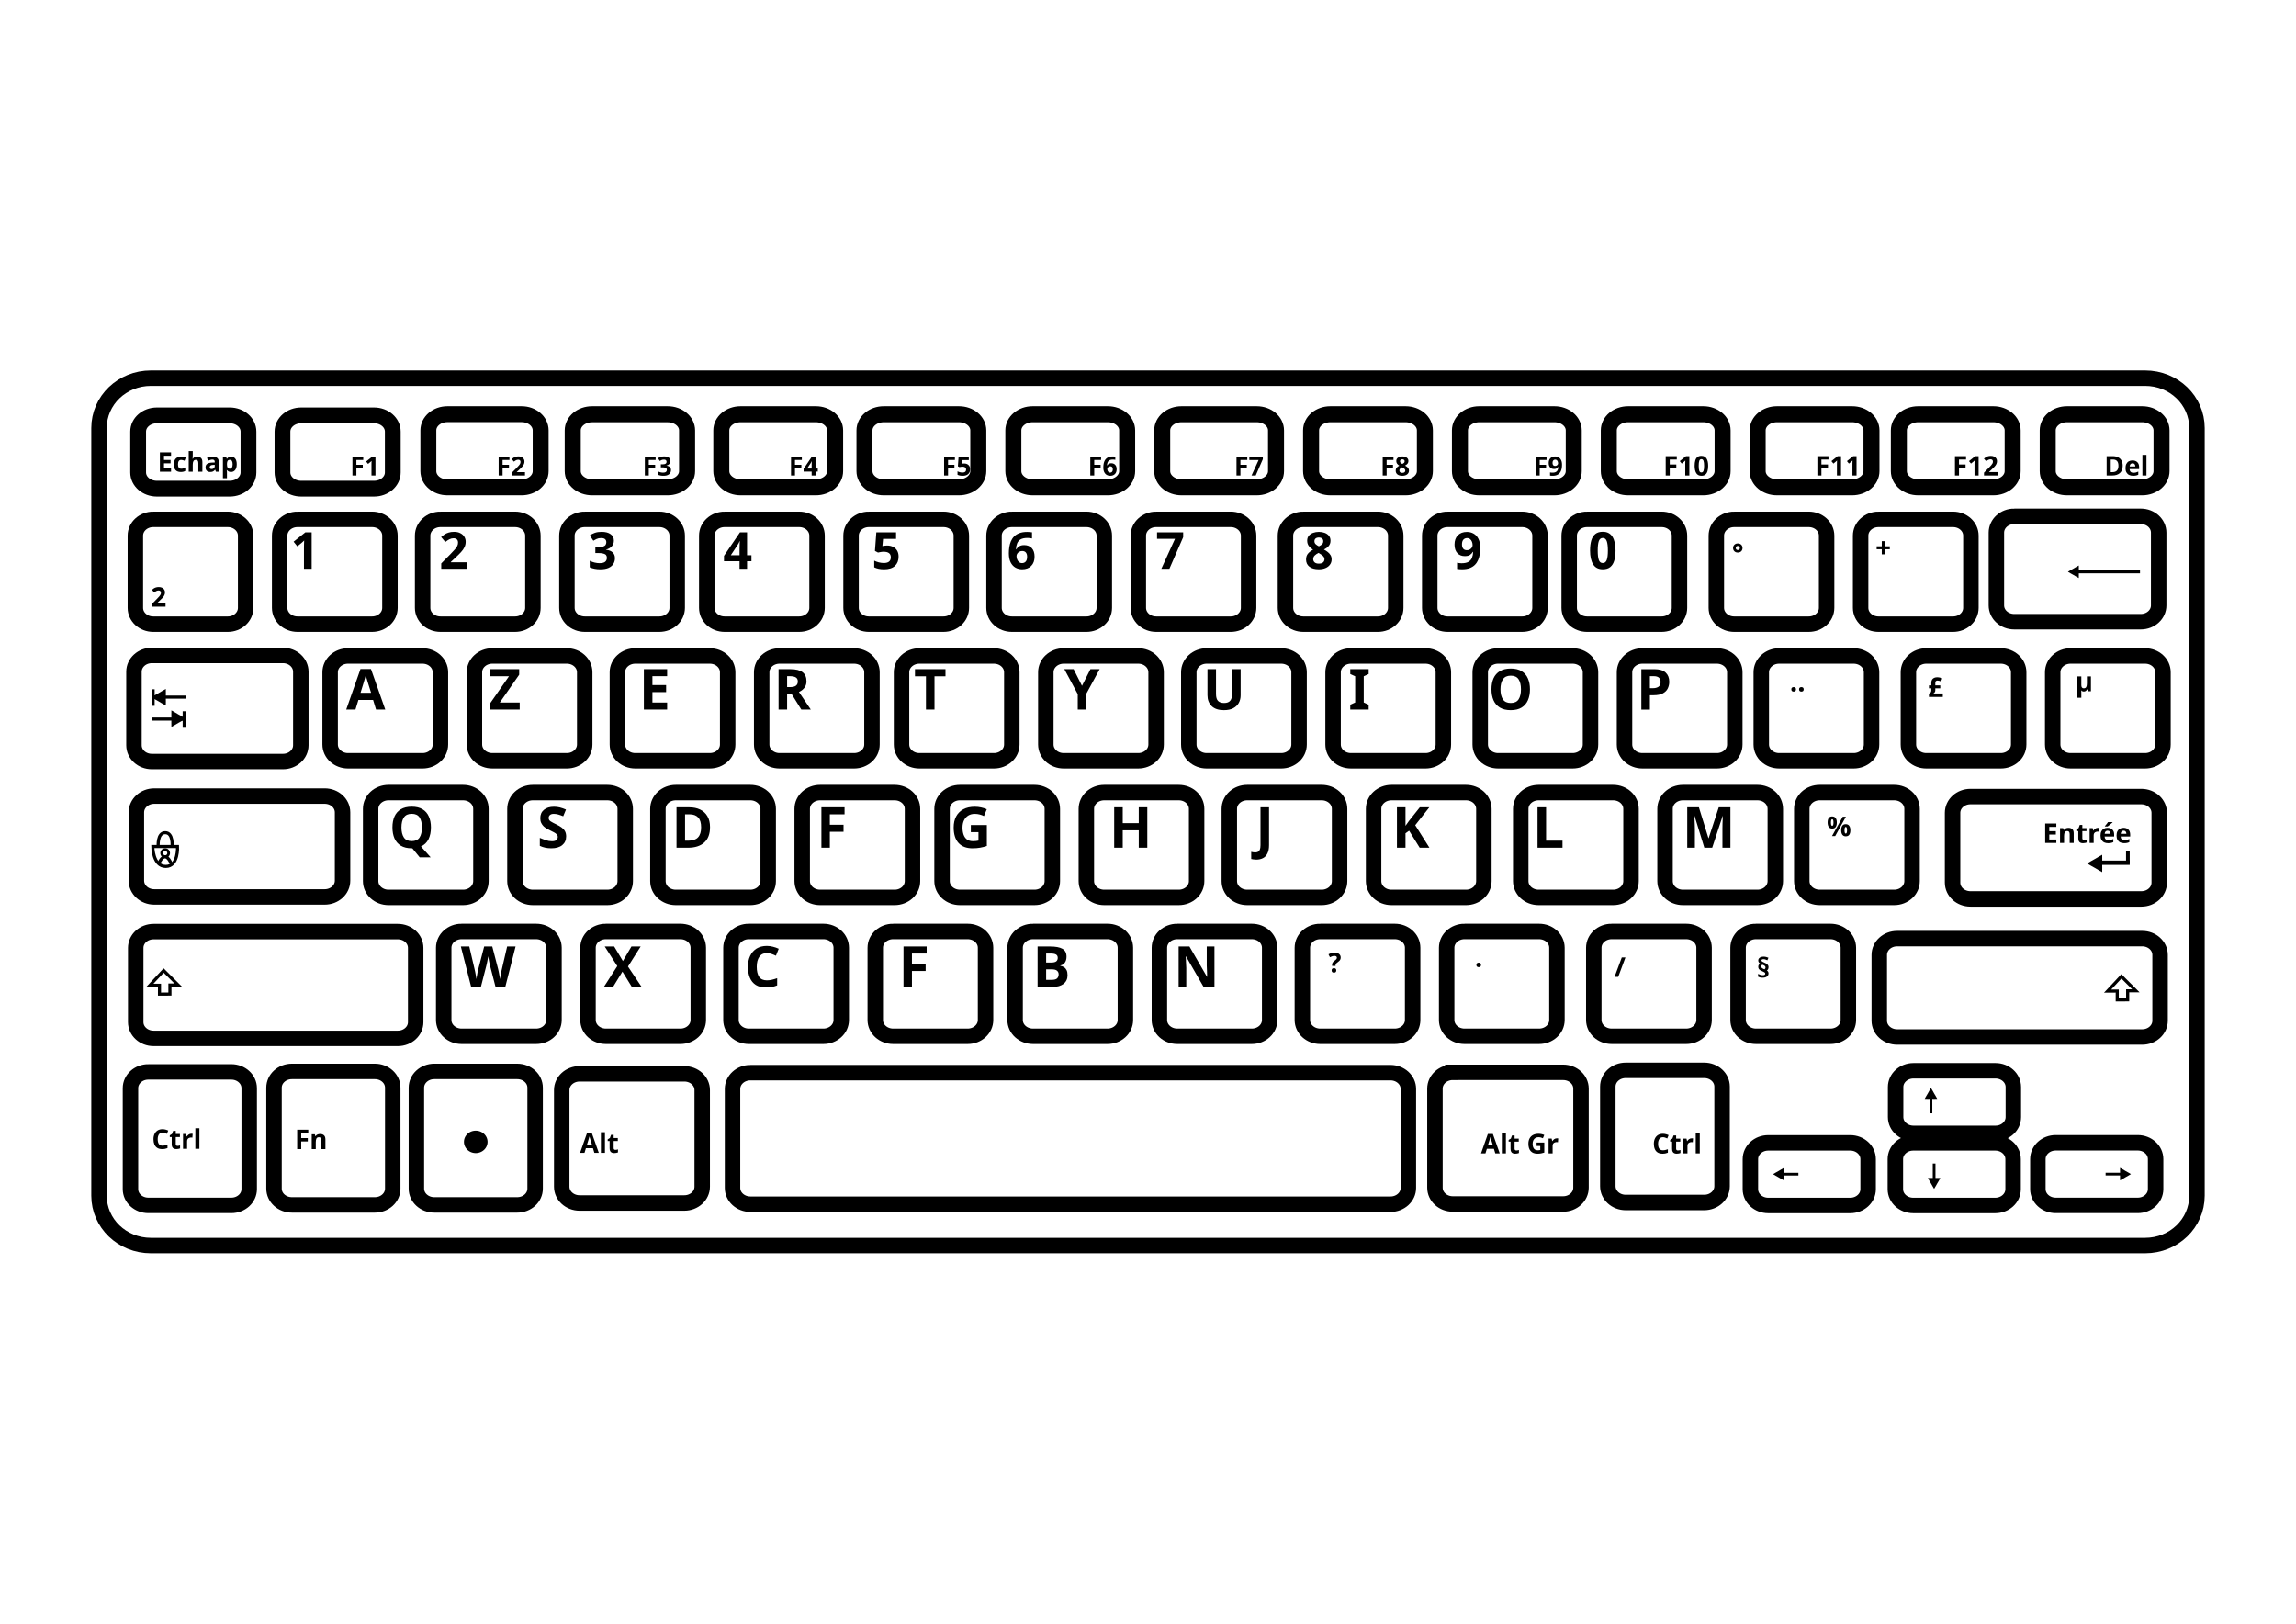 <svg xmlns="http://www.w3.org/2000/svg" xml:space="preserve" width="297mm" height="210mm" viewBox="0 0 1122.52 793.701"><path d="M170.252 308.688h36.43c4.845 0 8.744 3.553 8.744 7.966v35.314c0 4.413-3.9 7.966-8.743 7.966h-36.43c-4.845 0-8.744-3.553-8.744-7.966v-35.314c0-4.413 3.9-7.966 8.743-7.966zM240.797 308.688h36.43c4.844 0 8.744 3.553 8.744 7.966v35.314c0 4.413-3.9 7.966-8.743 7.966h-36.43c-4.845 0-8.744-3.553-8.744-7.966v-35.314c0-4.413 3.9-7.966 8.743-7.966zM310.695 308.688h36.43c4.844 0 8.744 3.553 8.744 7.966v35.314c0 4.413-3.9 7.966-8.744 7.966h-36.43c-4.844 0-8.744-3.553-8.744-7.966v-35.314c0-4.413 3.9-7.966 8.744-7.966zM381.24 308.688h36.43c4.844 0 8.743 3.553 8.743 7.966v35.314c0 4.413-3.9 7.966-8.743 7.966h-36.43c-4.844 0-8.744-3.553-8.744-7.966v-35.314c0-4.413 3.9-7.966 8.744-7.966zM449.609 308.688h36.43c4.844 0 8.744 3.553 8.744 7.966v35.314c0 4.413-3.9 7.966-8.743 7.966h-36.431c-4.844 0-8.743-3.553-8.743-7.966v-35.314c0-4.413 3.9-7.966 8.743-7.966zM520.154 308.688h36.43c4.844 0 8.744 3.553 8.744 7.966v35.314c0 4.413-3.9 7.966-8.744 7.966h-36.43c-4.844 0-8.744-3.553-8.744-7.966v-35.314c0-4.413 3.9-7.966 8.744-7.966zM590.051 308.688h36.431c4.844 0 8.743 3.553 8.743 7.966v35.314c0 4.413-3.9 7.966-8.743 7.966h-36.43c-4.844 0-8.744-3.553-8.744-7.966v-35.314c0-4.413 3.9-7.966 8.743-7.966zM660.596 308.688h36.43c4.845 0 8.744 3.553 8.744 7.966v35.314c0 4.413-3.9 7.966-8.743 7.966h-36.43c-4.844 0-8.744-3.553-8.744-7.966v-35.314c0-4.413 3.9-7.966 8.743-7.966zM732.531 308.688h36.43c4.845 0 8.744 3.553 8.744 7.966v35.314c0 4.413-3.9 7.966-8.743 7.966h-36.43c-4.845 0-8.744-3.553-8.744-7.966v-35.314c0-4.413 3.9-7.966 8.743-7.966zM803.076 308.688h36.43c4.845 0 8.744 3.553 8.744 7.966v35.314c0 4.413-3.9 7.966-8.743 7.966h-36.43c-4.845 0-8.744-3.553-8.744-7.966v-35.314c0-4.413 3.9-7.966 8.743-7.966zM869.938 308.688h36.43c4.844 0 8.744 3.553 8.744 7.966v35.314c0 4.413-3.9 7.966-8.743 7.966h-36.431c-4.844 0-8.743-3.553-8.743-7.966v-35.314c0-4.413 3.9-7.966 8.743-7.966zM190.061 375.468h36.43c4.845 0 8.744 3.552 8.744 7.966v35.313c0 4.414-3.9 7.966-8.743 7.966h-36.43c-4.845 0-8.744-3.552-8.744-7.966v-35.313c0-4.414 3.9-7.966 8.743-7.966zM260.606 375.468h36.43c4.844 0 8.744 3.552 8.744 7.966v35.313c0 4.414-3.9 7.966-8.743 7.966h-36.43c-4.845 0-8.744-3.552-8.744-7.966v-35.313c0-4.414 3.9-7.966 8.743-7.966zM330.504 375.468h36.43c4.844 0 8.744 3.552 8.744 7.966v35.313c0 4.414-3.9 7.966-8.744 7.966h-36.43c-4.844 0-8.744-3.552-8.744-7.966v-35.313c0-4.414 3.9-7.966 8.744-7.966zM401.049 375.468h36.43c4.844 0 8.743 3.552 8.743 7.966v35.313c0 4.414-3.9 7.966-8.743 7.966h-36.43c-4.844 0-8.744-3.552-8.744-7.966v-35.313c0-4.414 3.9-7.966 8.744-7.966zM469.418 375.468h36.43c4.844 0 8.744 3.552 8.744 7.966v35.313c0 4.414-3.9 7.966-8.744 7.966h-36.43c-4.844 0-8.743-3.552-8.743-7.966v-35.313c0-4.414 3.9-7.966 8.743-7.966zM539.963 375.468h36.43c4.844 0 8.744 3.552 8.744 7.966v35.313c0 4.414-3.9 7.966-8.744 7.966h-36.43c-4.844 0-8.744-3.552-8.744-7.966v-35.313c0-4.414 3.9-7.966 8.744-7.966zM609.86 375.468h36.43c4.845 0 8.744 3.552 8.744 7.966v35.313c0 4.414-3.9 7.966-8.743 7.966h-36.43c-4.844 0-8.744-3.552-8.744-7.966v-35.313c0-4.414 3.9-7.966 8.743-7.966zM680.405 375.468h36.43c4.845 0 8.744 3.552 8.744 7.966v35.313c0 4.414-3.9 7.966-8.743 7.966h-36.43c-4.845 0-8.744-3.552-8.744-7.966v-35.313c0-4.414 3.9-7.966 8.743-7.966zM752.34 375.468h36.43c4.845 0 8.744 3.552 8.744 7.966v35.313c0 4.414-3.9 7.966-8.743 7.966h-36.43c-4.845 0-8.744-3.552-8.744-7.966v-35.313c0-4.414 3.9-7.966 8.743-7.966zM822.885 375.468h36.43c4.844 0 8.744 3.552 8.744 7.966v35.313c0 4.414-3.9 7.966-8.743 7.966h-36.43c-4.845 0-8.744-3.552-8.744-7.966v-35.313c0-4.414 3.9-7.966 8.743-7.966zM225.78 443.354h36.43c4.844 0 8.744 3.553 8.744 7.966v35.314c0 4.413-3.9 7.966-8.744 7.966h-36.43c-4.844 0-8.744-3.553-8.744-7.966V451.32c0-4.413 3.9-7.966 8.744-7.966zM296.325 443.354h36.43c4.844 0 8.743 3.553 8.743 7.966v35.314c0 4.413-3.9 7.966-8.743 7.966h-36.43c-4.844 0-8.744-3.553-8.744-7.966V451.32c0-4.413 3.9-7.966 8.744-7.966zM366.222 443.354h36.43c4.845 0 8.744 3.553 8.744 7.966v35.314c0 4.413-3.9 7.966-8.743 7.966h-36.43c-4.845 0-8.744-3.553-8.744-7.966V451.32c0-4.413 3.9-7.966 8.743-7.966zM436.767 443.354h36.43c4.844 0 8.744 3.553 8.744 7.966v35.314c0 4.413-3.9 7.966-8.743 7.966h-36.431c-4.844 0-8.743-3.553-8.743-7.966V451.32c0-4.413 3.9-7.966 8.743-7.966zM505.136 443.354h36.43c4.845 0 8.744 3.553 8.744 7.966v35.314c0 4.413-3.9 7.966-8.743 7.966h-36.43c-4.844 0-8.744-3.553-8.744-7.966V451.32c0-4.413 3.9-7.966 8.743-7.966zM575.681 443.354h36.43c4.845 0 8.744 3.553 8.744 7.966v35.314c0 4.413-3.9 7.966-8.743 7.966h-36.43c-4.845 0-8.744-3.553-8.744-7.966V451.32c0-4.413 3.9-7.966 8.743-7.966zM645.579 443.354h36.43c4.844 0 8.744 3.553 8.744 7.966v35.314c0 4.413-3.9 7.966-8.744 7.966h-36.43c-4.844 0-8.743-3.553-8.743-7.966V451.32c0-4.413 3.899-7.966 8.743-7.966zM716.124 443.354h36.43c4.844 0 8.744 3.553 8.744 7.966v35.314c0 4.413-3.9 7.966-8.744 7.966h-36.43c-4.844 0-8.744-3.553-8.744-7.966V451.32c0-4.413 3.9-7.966 8.744-7.966zM788.059 443.354h36.43c4.844 0 8.744 3.553 8.744 7.966v35.314c0 4.413-3.9 7.966-8.744 7.966h-36.43c-4.844 0-8.744-3.553-8.744-7.966V451.32c0-4.413 3.9-7.966 8.744-7.966zM858.604 443.354h36.43c4.844 0 8.744 3.553 8.744 7.966v35.314c0 4.413-3.9 7.966-8.744 7.966h-36.43c-4.844 0-8.744-3.553-8.744-7.966V451.32c0-4.413 3.9-7.966 8.744-7.966zM889.747 375.468h36.43c4.844 0 8.744 3.552 8.744 7.966v35.313c0 4.414-3.9 7.966-8.744 7.966h-36.43c-4.844 0-8.743-3.552-8.743-7.966v-35.313c0-4.414 3.9-7.966 8.743-7.966zM941.873 308.688h36.43c4.844 0 8.744 3.553 8.744 7.966v35.314c0 4.413-3.9 7.966-8.743 7.966h-36.431c-4.844 0-8.743-3.553-8.743-7.966v-35.314c0-4.413 3.9-7.966 8.743-7.966zM1012.418 308.688h36.43c4.844 0 8.744 3.553 8.744 7.966v35.314c0 4.413-3.9 7.966-8.743 7.966h-36.431c-4.844 0-8.743-3.553-8.743-7.966v-35.314c0-4.413 3.9-7.966 8.743-7.966zM75.03 241.91h36.431c4.844 0 8.744 3.552 8.744 7.965v35.314c0 4.413-3.9 7.966-8.744 7.966h-36.43c-4.844 0-8.744-3.553-8.744-7.966v-35.314c0-4.413 3.9-7.966 8.744-7.966z" style="fill:none;stroke:#000;stroke-width:7.559;stroke-linecap:round;stroke-miterlimit:6.8" transform="translate(-.103 11.957)"/><path d="M73.87 172.892h974.985c14.045 0 25.352 10.87 25.352 24.373v375.257c0 13.502-11.307 24.373-25.352 24.373H73.87c-14.045 0-25.353-10.87-25.353-24.373V197.265c0-13.503 11.308-24.373 25.353-24.373z" style="fill:none;stroke:#000;stroke-width:7.559;stroke-linecap:round;stroke-miterlimit:6.8" transform="translate(-.103 11.957)"/><path d="M145.576 241.91h36.43c4.844 0 8.743 3.552 8.743 7.965v35.314c0 4.413-3.9 7.966-8.743 7.966h-36.43c-4.844 0-8.744-3.553-8.744-7.966v-35.314c0-4.413 3.9-7.966 8.744-7.966zM215.473 241.91h36.43c4.844 0 8.744 3.552 8.744 7.965v35.314c0 4.413-3.9 7.966-8.743 7.966h-36.43c-4.845 0-8.744-3.553-8.744-7.966v-35.314c0-4.413 3.9-7.966 8.743-7.966zM286.018 241.91h36.43c4.844 0 8.744 3.552 8.744 7.965v35.314c0 4.413-3.9 7.966-8.743 7.966h-36.431c-4.844 0-8.743-3.553-8.743-7.966v-35.314c0-4.413 3.9-7.966 8.743-7.966zM354.387 241.91h36.43c4.845 0 8.744 3.552 8.744 7.965v35.314c0 4.413-3.9 7.966-8.743 7.966h-36.43c-4.844 0-8.744-3.553-8.744-7.966v-35.314c0-4.413 3.9-7.966 8.743-7.966zM424.932 241.91h36.43c4.844 0 8.744 3.552 8.744 7.965v35.314c0 4.413-3.9 7.966-8.743 7.966h-36.43c-4.845 0-8.744-3.553-8.744-7.966v-35.314c0-4.413 3.9-7.966 8.743-7.966zM494.83 241.91h36.43c4.844 0 8.744 3.552 8.744 7.965v35.314c0 4.413-3.9 7.966-8.744 7.966h-36.43c-4.844 0-8.744-3.553-8.744-7.966v-35.314c0-4.413 3.9-7.966 8.744-7.966zM565.375 241.91h36.43c4.844 0 8.744 3.552 8.744 7.965v35.314c0 4.413-3.9 7.966-8.744 7.966h-36.43c-4.844 0-8.744-3.553-8.744-7.966v-35.314c0-4.413 3.9-7.966 8.744-7.966zM637.31 241.91h36.43c4.844 0 8.744 3.552 8.744 7.965v35.314c0 4.413-3.9 7.966-8.744 7.966h-36.43c-4.844 0-8.744-3.553-8.744-7.966v-35.314c0-4.413 3.9-7.966 8.744-7.966zM707.855 241.91h36.43c4.844 0 8.743 3.552 8.743 7.965v35.314c0 4.413-3.9 7.966-8.743 7.966h-36.43c-4.844 0-8.744-3.553-8.744-7.966v-35.314c0-4.413 3.9-7.966 8.744-7.966zM776.03 241.91h36.431c4.844 0 8.744 3.552 8.744 7.965v35.314c0 4.413-3.9 7.966-8.744 7.966h-36.43c-4.844 0-8.744-3.553-8.744-7.966v-35.314c0-4.413 3.9-7.966 8.744-7.966zM847.966 241.91h36.43c4.844 0 8.744 3.552 8.744 7.965v35.314c0 4.413-3.9 7.966-8.744 7.966h-36.43c-4.844 0-8.744-3.553-8.744-7.966v-35.314c0-4.413 3.9-7.966 8.744-7.966zM918.51 241.91h36.431c4.844 0 8.744 3.552 8.744 7.965v35.314c0 4.413-3.9 7.966-8.744 7.966h-36.43c-4.844 0-8.744-3.553-8.744-7.966v-35.314c0-4.413 3.9-7.966 8.744-7.966z" style="fill:none;stroke:#000;stroke-width:7.559;stroke-linecap:round;stroke-miterlimit:6.8" transform="translate(-.103 11.957)"/><path d="M76.807 191.083h35.621c5.072 0 9.154 3.537 9.154 7.93v19.974c0 4.393-4.082 7.93-9.154 7.93H76.807c-5.072 0-9.155-3.537-9.155-7.93v-19.973c0-4.394 4.083-7.931 9.155-7.931zM147.36 191.083h35.622c5.071 0 9.154 3.537 9.154 7.93v19.974c0 4.393-4.083 7.93-9.154 7.93H147.36c-5.071 0-9.154-3.537-9.154-7.93v-19.973c0-4.394 4.083-7.931 9.154-7.931z" style="fill:none;stroke:#000;stroke-width:7.718;stroke-linecap:round;stroke-miterlimit:6.8" transform="translate(-.103 11.957)"/><path d="M218.849 190.493h36.26c5.163 0 9.32 3.53 9.32 7.917v19.938c0 4.386-4.157 7.917-9.32 7.917h-36.26c-5.163 0-9.32-3.53-9.32-7.917V198.41c0-4.386 4.157-7.917 9.32-7.917z" style="fill:none;stroke:#000;stroke-width:7.78;stroke-linecap:round;stroke-miterlimit:6.8" transform="translate(-.103 11.957)"/><path d="M289.605 190.525h36.926c5.257 0 9.49 3.524 9.49 7.903v19.902c0 4.378-4.233 7.903-9.49 7.903h-36.926c-5.257 0-9.49-3.525-9.49-7.903v-19.902c0-4.379 4.233-7.903 9.49-7.903z" style="fill:none;stroke:#000;stroke-width:7.844;stroke-linecap:round;stroke-miterlimit:6.8" transform="translate(-.103 11.957)"/><path d="M362.207 190.516h36.752c5.233 0 9.445 3.527 9.445 7.907v19.912c0 4.38-4.212 7.906-9.445 7.906h-36.752c-5.233 0-9.446-3.526-9.446-7.906v-19.912c0-4.38 4.213-7.907 9.446-7.907zM432.195 190.516h36.753c5.233 0 9.445 3.527 9.445 7.907v19.912c0 4.38-4.212 7.906-9.445 7.906h-36.753c-5.232 0-9.445-3.526-9.445-7.906v-19.912c0-4.38 4.213-7.907 9.445-7.907zM504.975 190.516h36.753c5.233 0 9.445 3.527 9.445 7.907v19.912c0 4.38-4.212 7.906-9.445 7.906h-36.753c-5.232 0-9.445-3.526-9.445-7.906v-19.912c0-4.38 4.213-7.907 9.445-7.907zM577.755 190.516h36.753c5.233 0 9.445 3.527 9.445 7.907v19.912c0 4.38-4.212 7.906-9.445 7.906h-36.753c-5.232 0-9.445-3.526-9.445-7.906v-19.912c0-4.38 4.213-7.907 9.445-7.907zM650.535 190.516h36.753c5.232 0 9.445 3.527 9.445 7.907v19.912c0 4.38-4.213 7.906-9.445 7.906h-36.753c-5.233 0-9.445-3.526-9.445-7.906v-19.912c0-4.38 4.212-7.907 9.445-7.907zM723.315 190.516h36.753c5.232 0 9.445 3.527 9.445 7.907v19.912c0 4.38-4.213 7.906-9.445 7.906h-36.753c-5.233 0-9.445-3.526-9.445-7.906v-19.912c0-4.38 4.212-7.907 9.445-7.907zM796.095 190.516h36.752c5.233 0 9.446 3.527 9.446 7.907v19.912c0 4.38-4.213 7.906-9.446 7.906h-36.752c-5.233 0-9.445-3.526-9.445-7.906v-19.912c0-4.38 4.212-7.907 9.445-7.907zM868.875 190.516h36.752c5.233 0 9.446 3.527 9.446 7.907v19.912c0 4.38-4.213 7.906-9.446 7.906h-36.752c-5.233 0-9.446-3.526-9.446-7.906v-19.912c0-4.38 4.213-7.907 9.446-7.907zM937.903 190.516h36.753c5.233 0 9.445 3.527 9.445 7.907v19.912c0 4.38-4.212 7.906-9.445 7.906h-36.753c-5.232 0-9.445-3.526-9.445-7.906v-19.912c0-4.38 4.213-7.907 9.445-7.907zM1010.683 190.516h36.753c5.233 0 9.445 3.527 9.445 7.907v19.912c0 4.38-4.212 7.906-9.445 7.906h-36.753c-5.232 0-9.445-3.526-9.445-7.906v-19.912c0-4.38 4.213-7.907 9.445-7.907z" style="fill:none;stroke:#000;stroke-width:7.827;stroke-linecap:round;stroke-miterlimit:6.8" transform="translate(-.103 11.957)"/><path d="M984.887 240.43h61.855c4.844 0 8.744 3.552 8.744 7.965v35.59c0 4.412-3.9 7.965-8.744 7.965h-61.855c-4.844 0-8.743-3.553-8.743-7.966v-35.589c0-4.413 3.9-7.965 8.743-7.965zM963.467 377.42h83.548c4.843 0 8.743 3.554 8.743 7.967v34.1c0 4.412-3.9 7.965-8.743 7.965h-83.548c-4.844 0-8.743-3.553-8.743-7.966v-34.1c0-4.412 3.9-7.965 8.743-7.965zM927.635 446.855h119.794c4.844 0 8.744 3.553 8.744 7.966v32.154c0 4.414-3.9 7.966-8.744 7.966H927.635c-4.844 0-8.744-3.552-8.744-7.966v-32.154c0-4.413 3.9-7.966 8.744-7.966zM864.619 546.701h40.074c4.843 0 8.743 3.553 8.743 7.966v14.67c0 4.413-3.9 7.966-8.743 7.966h-40.074c-4.844 0-8.743-3.553-8.743-7.966v-14.67c0-4.413 3.9-7.966 8.743-7.966zM935.497 546.701h40.074c4.844 0 8.743 3.553 8.743 7.966v14.67c0 4.413-3.9 7.966-8.743 7.966h-40.074c-4.844 0-8.743-3.553-8.743-7.966v-14.67c0-4.413 3.9-7.966 8.743-7.966zM935.619 511.455h40.073c4.844 0 8.744 3.553 8.744 7.966v14.67c0 4.413-3.9 7.966-8.744 7.966H935.62c-4.844 0-8.744-3.553-8.744-7.966v-14.67c0-4.413 3.9-7.966 8.744-7.966zM1005.168 546.665h40.074c4.843 0 8.743 3.553 8.743 7.966v14.67c0 4.413-3.9 7.966-8.743 7.966h-40.074c-4.844 0-8.743-3.553-8.743-7.966v-14.67c0-4.413 3.899-7.966 8.743-7.966zM366.983 512.375h312.932c4.844 0 8.744 3.553 8.744 7.966v48.38c0 4.414-3.9 7.966-8.744 7.966H366.983c-4.843 0-8.743-3.552-8.743-7.965V520.34c0-4.413 3.9-7.966 8.743-7.966zM283.476 512.943h51.2c4.843 0 8.743 3.552 8.743 7.965v47.215c0 4.413-3.9 7.966-8.743 7.966h-51.2c-4.843 0-8.743-3.553-8.743-7.966v-47.215c0-4.413 3.9-7.966 8.743-7.966zM212.422 511.771h40.56c4.843 0 8.743 3.553 8.743 7.966v49.328c0 4.413-3.9 7.966-8.744 7.966h-40.56c-4.843 0-8.743-3.553-8.743-7.966v-49.328c0-4.413 3.9-7.966 8.744-7.966zM142.816 511.771h40.56c4.844 0 8.743 3.553 8.743 7.966v49.328c0 4.413-3.9 7.966-8.743 7.966h-40.56c-4.844 0-8.743-3.553-8.743-7.966v-49.328c0-4.413 3.9-7.966 8.743-7.966zM72.637 512.008h40.56c4.844 0 8.743 3.552 8.743 7.966V569.3c0 4.413-3.9 7.966-8.743 7.966h-40.56c-4.844 0-8.743-3.553-8.743-7.966v-49.327c0-4.414 3.9-7.966 8.743-7.966zM75.205 443.42H194.59c4.844 0 8.744 3.554 8.744 7.967v36.275c0 4.414-3.9 7.966-8.744 7.966H75.205c-4.844 0-8.743-3.552-8.743-7.966v-36.275c0-4.413 3.9-7.966 8.743-7.966zM75.533 377.178h83.304c4.844 0 8.744 3.553 8.744 7.966v33.37c0 4.414-3.9 7.967-8.744 7.967H75.533c-4.844 0-8.744-3.553-8.744-7.966v-33.371c0-4.413 3.9-7.966 8.744-7.966zM74.346 308.437h64.088c4.844 0 8.743 3.553 8.743 7.966v35.932c0 4.413-3.9 7.966-8.743 7.966H74.346c-4.844 0-8.743-3.553-8.743-7.966v-35.932c0-4.413 3.9-7.966 8.743-7.966zM710.396 512.214h53.917c4.844 0 8.744 3.553 8.744 7.966v48.429c0 4.413-3.9 7.966-8.744 7.966h-53.917c-4.844 0-8.743-3.553-8.743-7.966v-48.43c0-4.412 3.9-7.965 8.743-7.965zM794.915 511.242h38.374c4.844 0 8.743 3.553 8.743 7.966v48.672c0 4.413-3.9 7.966-8.743 7.966h-38.374c-4.844 0-8.743-3.553-8.743-7.966v-48.672c0-4.413 3.9-7.966 8.743-7.966z" style="fill:none;stroke:#000;stroke-width:7.559;stroke-linecap:round;stroke-miterlimit:6.8" transform="translate(-.103 11.957)"/><path d="M238.47 546.216a5.768 5.482 0 0 1-5.769 5.482 5.768 5.482 0 0 1-5.767-5.482 5.768 5.482 0 0 1 5.767-5.483 5.768 5.482 0 0 1 5.768 5.483" style="stroke-width:5.019;stroke-linecap:round;stroke-miterlimit:6.8" transform="translate(-.103 11.957)"/><path d="m78.083 473.99 5.1-.028v-4.438h4.008l-7.072-7.07-6.742 7.227 4.706-.03zM1035.222 476.83l5.1-.027v-4.438h4.008l-7.071-7.07-6.742 7.227 4.705-.03z" style="fill:none;stroke:#000;stroke-width:1.512;stroke-linecap:round;stroke-miterlimit:6.8;stroke-dasharray:none" transform="translate(-.103 11.957)"/><path d="M74.197 339.533h15.969v4.25-8.073M90.922 328.802h-15.97v4.25-8.073" style="fill:none;stroke:#000;stroke-width:1.512;stroke-linecap:butt;stroke-miterlimit:6.8;stroke-dasharray:none" transform="translate(-.103 11.957)"/><path d="M96.885 327.106c-.037.021-1.806-1.043-1.842-1.064s-1.843-1.02-1.843-1.063 1.806-1.043 1.843-1.064 1.805-1.085 1.842-1.064c.037.022 0 2.085 0 2.128 0 .042.037 2.105 0 2.127" style="stroke-width:1.512;stroke-miterlimit:6.8" transform="translate(-103.4 -277.946)scale(1.904)"/><path d="M96.885 327.106c-.037.021-1.806-1.043-1.842-1.064s-1.843-1.02-1.843-1.063 1.806-1.043 1.843-1.064 1.805-1.085 1.842-1.064c.037.022 0 2.085 0 2.128 0 .042.037 2.105 0 2.127" style="stroke-width:1.512;stroke-miterlimit:6.8" transform="matrix(-1.904 0 0 1.904 268.272 -267.474)"/><path d="M74.812 401.83h12.086s.601 9.734-5.753 9.734-6.333-9.735-6.333-9.735z" style="fill:none;stroke:#000;stroke-width:1.512;stroke-linecap:butt;stroke-miterlimit:6.8;stroke-dasharray:none" transform="translate(-.103 11.957)"/><path d="M77.453 401.83s-.56-6.753 3.438-6.753 3.345 6.752 3.345 6.752M77.662 410.27s2.939-7.618 6.196 0" style="fill:none;stroke:#000;stroke-width:1.512;stroke-linecap:butt;stroke-miterlimit:6.8;stroke-dasharray:none" transform="translate(-.103 11.957)"/><path d="M82.561 405.06a1.7 1.7 0 0 1-1.698 1.699 1.7 1.7 0 0 1-1.698-1.699 1.7 1.7 0 0 1 1.698-1.698 1.7 1.7 0 0 1 1.698 1.698z" style="fill:none;stroke:#000;stroke-width:1.323;stroke-miterlimit:6.8" transform="translate(-.103 11.957)"/><path d="M944.16 532.25v-7.65" style="fill:none;stroke:#000;stroke-width:1.323;stroke-linecap:butt;stroke-miterlimit:6.8;stroke-dasharray:none" transform="translate(-.103 11.957)"/><path d="M941.196 520.427c.061 0 1.5 2.6 1.531 2.653s1.563 2.6 1.532 2.653-3.002 0-3.063 0-3.033.053-3.064 0c-.03-.053 1.501-2.6 1.532-2.653.03-.053 1.47-2.653 1.532-2.653" style="stroke-width:1.323;stroke-miterlimit:6.8" transform="translate(2.86 11.399)"/><path d="M1041.326 409.761h-14.056" style="fill:none;stroke:#000;stroke-width:2.113;stroke-linecap:butt;stroke-miterlimit:6.8;stroke-dasharray:none" transform="translate(-.103 11.957)"/><path d="M941.196 520.427c.061 0 1.5 2.6 1.531 2.653s1.563 2.6 1.532 2.653-3.002 0-3.063 0-3.033.053-3.064 0c-.03-.053 1.501-2.6 1.532-2.653.03-.053 1.47-2.653 1.532-2.653" style="stroke-width:1.323;stroke-miterlimit:6.8" transform="rotate(-90 1013.25 715.197)scale(1.388)"/><path d="M944.16 532.25v-7.65" style="fill:none;stroke:#000;stroke-width:1.323;stroke-linecap:butt;stroke-miterlimit:6.8;stroke-dasharray:none" transform="matrix(1 0 0 -1 1.438 1101.003)"/><path d="M941.196 520.427c.061 0 1.5 2.6 1.531 2.653s1.563 2.6 1.532 2.653-3.002 0-3.063 0-3.033.053-3.064 0c-.03-.053 1.501-2.6 1.532-2.653.03-.053 1.47-2.653 1.532-2.653" style="stroke-width:1.323;stroke-miterlimit:6.8" transform="matrix(1 0 0 -1 4.4 1101.56)"/><path d="M944.16 532.25v-7.65" style="fill:none;stroke:#000;stroke-width:1.323;stroke-linecap:butt;stroke-miterlimit:6.8;stroke-dasharray:none" transform="rotate(-90 932.555 585.564)"/><path d="M941.196 520.427c.061 0 1.5 2.6 1.531 2.653s1.563 2.6 1.532 2.653-3.002 0-3.063 0-3.033.053-3.064 0c-.03-.053 1.501-2.6 1.532-2.653.03-.053 1.47-2.653 1.532-2.653" style="stroke-width:1.323;stroke-miterlimit:6.8" transform="rotate(-90 930.794 584.361)"/><path d="M944.16 532.25v-7.65" style="fill:none;stroke:#000;stroke-width:1.323;stroke-linecap:butt;stroke-miterlimit:6.8;stroke-dasharray:none" transform="rotate(90 965.962 595.726)"/><path d="M941.196 520.427c.061 0 1.5 2.6 1.531 2.653s1.563 2.6 1.532 2.653-3.002 0-3.063 0-3.033.053-3.064 0c-.03-.053 1.501-2.6 1.532-2.653.03-.053 1.47-2.653 1.532-2.653" style="stroke-width:1.323;stroke-miterlimit:6.8" transform="rotate(90 964.76 597.487)"/><path d="M1046.359 267.532h-31.451" style="fill:none;stroke:#000;stroke-width:1.523;stroke-linecap:butt;stroke-miterlimit:6.8;stroke-dasharray:none" transform="translate(-.103 11.957)"/><path d="M941.196 520.427c.061 0 1.5 2.6 1.531 2.653s1.563 2.6 1.532 2.653-3.002 0-3.063 0-3.033.053-3.064 0c-.03-.053 1.501-2.6 1.532-2.653.03-.053 1.47-2.653 1.532-2.653" style="stroke-width:1.323;stroke-miterlimit:6.8" transform="rotate(-90 855.637 365.047)"/><path d="M1040.427 410.148v-6.014" style="fill:#000;stroke:#000;stroke-width:1.798;stroke-linecap:butt;stroke-miterlimit:6.8;stroke-dasharray:none" transform="translate(-.103 11.957)"/><path d="m183.957 334.899-1.439-4.705h-7.194l-1.44 4.705h-4.51l6.974-19.84h5.119l7 19.84zm-3.874-12.812q-.138-.47-.36-1.19-.22-.72-.442-1.466-.222-.748-.36-1.301-.138.553-.387 1.384-.222.802-.443 1.55-.194.719-.304 1.023l-1.412 4.593h5.147zm74.103 12.812h-14.694v-2.712l9.464-13.587h-9.215v-3.458h14.195v2.711l-9.463 13.587h9.713zm72.082 0h-11.373v-19.757h11.373v3.43h-7.195v4.345h6.697v3.431h-6.697v5.092h7.195zm60.239-19.757q4.04 0 5.95 1.466 1.936 1.467 1.936 4.455 0 1.356-.526 2.38-.498.996-1.355 1.715-.83.692-1.799 1.135l5.81 8.606h-4.648l-4.704-7.582h-2.241v7.582h-4.179v-19.757zm-.304 3.43h-1.273v5.341h1.356q2.075 0 2.96-.692.914-.691.914-2.047 0-1.411-.969-1.993-.94-.608-2.988-.608m70.781 16.327h-4.178v-16.271h-5.368v-3.486h14.915v3.486h-5.369zm72.11-11.622 4.123-8.135h4.51l-6.557 12.064v7.693h-4.15v-7.555l-6.559-12.202H525zm77.562 4.648q0 2.048-.914 3.708-.885 1.633-2.711 2.601-1.799.941-4.566.941-3.93 0-5.977-1.992-2.048-2.02-2.048-5.313v-12.728h4.179v12.092q0 2.435.996 3.43.996.997 2.96.997 2.048 0 2.961-1.08.941-1.078.941-3.375v-12.064h4.179zm62.59 6.974h-8.992v-2.38l2.407-1.107v-12.784l-2.407-1.107v-2.38h8.993v2.38l-2.408 1.107v12.784l2.408 1.107zm78.863-9.907q0 3.072-1.024 5.368-.996 2.27-3.072 3.542-2.075 1.273-5.313 1.273-3.21 0-5.312-1.273-2.076-1.272-3.1-3.57-.996-2.296-.996-5.367t.996-5.34q1.024-2.27 3.1-3.515 2.103-1.273 5.34-1.273 3.21 0 5.285 1.273 2.076 1.245 3.072 3.542 1.024 2.269 1.024 5.34m-14.417 0q0 3.1 1.19 4.898 1.19 1.771 3.818 1.771 2.684 0 3.847-1.77 1.162-1.8 1.162-4.899 0-3.126-1.162-4.897-1.163-1.771-3.819-1.771t-3.846 1.77q-1.19 1.772-1.19 4.898m75.181-9.85q3.819 0 5.562 1.66 1.771 1.632 1.771 4.51 0 1.716-.72 3.238-.719 1.494-2.407 2.407-1.66.913-4.538.913h-1.798v7.029h-4.179v-19.757zm-.22 3.43h-1.91v5.867h1.383q1.771 0 2.795-.692 1.052-.72 1.052-2.297 0-2.877-3.32-2.877" aria-label="A Z E R T Y U I O P" style="font-weight:700;font-size:27.671px;font-family:&quot;Noto Sans&quot;;-inkscape-font-specification:&quot;Noto Sans Bold&quot;;stroke-width:2.739;stroke-miterlimit:6.8" transform="translate(-.103 11.957)"/><path d="M210.786 392.518q0 3.32-1.19 5.756-1.19 2.407-3.68 3.541l4.76 5.313h-5.369l-3.624-4.427h-.305q-3.21 0-5.313-1.273-2.075-1.273-3.099-3.57-.996-2.296-.996-5.368 0-3.071.996-5.34 1.024-2.27 3.1-3.514 2.102-1.273 5.34-1.273 3.21 0 5.285 1.273 2.075 1.245 3.071 3.542 1.024 2.269 1.024 5.34m-14.416 0q0 3.1 1.19 4.898 1.19 1.77 3.818 1.77 2.684 0 3.846-1.77 1.163-1.799 1.163-4.898 0-3.127-1.163-4.898-1.162-1.77-3.818-1.77t-3.846 1.77-1.19 4.898m80.522 4.427q0 2.63-1.91 4.206-1.881 1.55-5.368 1.55-3.127 0-5.59-1.19v-3.902q1.412.61 2.906 1.135 1.522.498 3.016.498 1.55 0 2.186-.581.664-.609.664-1.522 0-.747-.525-1.273-.498-.526-1.356-.968-.858-.47-1.965-.996-.692-.332-1.494-.775-.803-.47-1.55-1.135-.72-.691-1.19-1.66-.47-.968-.47-2.324 0-2.657 1.799-4.123 1.798-1.495 4.897-1.495 1.55 0 2.934.36 1.41.36 2.933 1.024l-1.356 3.265q-1.356-.553-2.435-.858-1.08-.304-2.214-.304-1.19 0-1.826.553-.637.554-.637 1.44 0 1.05.941 1.66.941.608 2.795 1.494 1.522.72 2.573 1.494 1.08.775 1.66 1.826.582 1.052.582 2.601m70.339-4.593q0 5.008-2.85 7.554-2.823 2.518-7.942 2.518h-5.59v-19.757h6.199q3.1 0 5.368 1.107 2.297 1.107 3.542 3.265 1.273 2.13 1.273 5.313m-4.345.11q0-3.292-1.438-4.814-1.44-1.55-4.179-1.55h-2.241v12.867h1.799q6.06 0 6.06-6.502m62.924 9.962h-4.123v-19.757h11.317v3.431h-7.194v5.092h6.696v3.431h-6.696zm68.928-11.096h7.83v10.238q-1.55.526-3.237.83-1.66.305-3.79.305-4.428 0-6.808-2.601t-2.38-7.582q0-3.1 1.19-5.368 1.218-2.27 3.514-3.514 2.297-1.246 5.618-1.246 1.577 0 3.099.333 1.522.332 2.767.885l-1.384 3.348q-.913-.47-2.075-.775-1.162-.304-2.435-.304-1.826 0-3.182.83-1.328.83-2.076 2.352-.719 1.494-.719 3.542 0 1.937.526 3.431t1.66 2.352q1.135.83 2.96.83.886 0 1.495-.083.636-.083 1.162-.193v-4.123h-3.735zm86.277 11.096h-4.178v-8.522h-7.831v8.522h-4.178v-19.757h4.178v7.748h7.83v-7.748h4.18zm53.266 5.811q-.802 0-1.411-.11-.609-.084-1.051-.194v-3.487q.442.11.94.194.47.083 1.024.083.72 0 1.3-.277.61-.277.942-1.051.332-.775.332-2.214v-18.512h4.178v18.484q0 2.546-.803 4.096-.774 1.577-2.186 2.269-1.41.72-3.265.72m84.673-5.81h-4.76l-5.174-8.33-1.771 1.273v7.056h-4.178v-19.757h4.178v9.049l.83-1.163.83-1.162 5.34-6.724h4.65l-6.89 8.744zm52.85 0v-19.758h4.18v16.298h8.024v3.46zm81.547 0-4.76-15.496h-.11l.083 1.66q.055 1.107.11 2.38.056 1.245.056 2.268v9.187h-3.736v-19.757h5.7l4.677 15.109h.083l4.953-15.109h5.7v19.757h-3.902v-9.353q0-.94.028-2.158.055-1.217.083-2.297l.083-1.66h-.11l-5.092 15.468z" aria-label="Q S D F G H J K L M" style="font-weight:700;font-size:27.671px;font-family:&quot;Noto Sans&quot;;-inkscape-font-specification:&quot;Noto Sans Bold&quot;;stroke-width:2.739;stroke-miterlimit:6.8" transform="translate(-.103 11.957)"/><path d="m252.174 450.705-5.036 19.757h-4.76l-2.683-10.377q-.083-.304-.222-.913-.11-.609-.276-1.328-.139-.72-.25-1.356-.11-.664-.165-1.024-.028.36-.167 1.024-.11.636-.249 1.356-.138.691-.276 1.328-.139.609-.222.94l-2.656 10.35h-4.76l-5.036-19.757h4.123l2.518 10.791q.167.637.36 1.605.194.969.36 1.937t.249 1.633q.083-.692.249-1.633.166-.968.332-1.854.194-.913.332-1.411l2.878-11.068h3.957l2.878 11.068q.138.47.304 1.383.194.914.36 1.882.166.969.249 1.633.083-.692.249-1.633.166-.968.36-1.937.22-.968.36-1.605l2.517-10.791zm61.623 19.757h-4.787l-4.593-7.472-4.594 7.472h-4.482l6.558-10.183-6.143-9.574h4.62l4.262 7.111 4.178-7.111h4.51l-6.198 9.795zm61.235-16.548q-2.407 0-3.68 1.799t-1.273 4.925q0 3.155 1.162 4.898 1.19 1.716 3.791 1.716 1.218 0 2.408-.277 1.217-.277 2.628-.775v3.514q-1.3.526-2.573.775-1.273.25-2.85.25-3.044 0-5.036-1.246-1.965-1.273-2.906-3.542-.94-2.296-.94-5.34 0-2.989 1.079-5.285t3.127-3.598q2.075-1.3 5.063-1.3 1.467 0 2.934.387 1.494.36 2.85.996l-1.356 3.404q-1.107-.526-2.242-.913-1.106-.388-2.186-.388m70.92 16.548h-4.122v-19.757h11.317v3.43h-7.194v5.092h6.696v3.431h-6.696zm67.573-19.757q3.956 0 5.976 1.106t2.02 3.902q0 1.688-.802 2.85-.775 1.162-2.241 1.411v.139q.996.193 1.798.691.803.499 1.273 1.44.47.94.47 2.49 0 2.684-1.936 4.206-1.937 1.522-5.313 1.522h-7.388v-19.757zm.47 7.83q1.826 0 2.518-.58.72-.582.72-1.689 0-1.134-.83-1.632t-2.63-.498h-2.213v4.4zm-2.435 3.32v5.148h2.74q1.88 0 2.628-.72.747-.747.747-1.964 0-1.107-.775-1.771-.747-.692-2.739-.692zm82.293 8.607h-5.313l-8.606-14.943h-.11l.11 2.823q.083 1.41.139 2.822v9.298h-3.736v-19.757h5.285l8.578 14.803h.083q-.027-1.383-.083-2.739l-.11-2.712v-9.352h3.763z" aria-label="W X C F B N" style="font-weight:700;font-size:27.671px;font-family:&quot;Noto Sans&quot;;-inkscape-font-specification:&quot;Noto Sans Bold&quot;;stroke-width:2.739;stroke-miterlimit:6.8" transform="translate(-.103 11.957)"/><path d="M152.48 266.075h-3.766V255.77q0-.65.025-1.697.05-1.048.074-1.846-.124.15-.549.549-.399.374-.748.673l-2.046 1.647-1.821-2.27 5.738-4.566h3.094zm75.798 0h-12.45v-2.62l4.466-4.516q1.347-1.397 2.17-2.32.824-.948 1.198-1.697.374-.773.374-1.646 0-1.073-.599-1.597-.573-.524-1.571-.524-1.023 0-1.996.474t-2.046 1.347l-2.046-2.42q.773-.674 1.622-1.247.873-.574 1.996-.924 1.147-.374 2.744-.374 1.747 0 2.994.649 1.272.624 1.946 1.721.699 1.073.699 2.445 0 1.473-.6 2.695-.573 1.223-1.696 2.42-1.097 1.198-2.67 2.645l-2.295 2.146v.174h7.76zm71.954-13.822q0 1.846-1.122 2.944-1.098 1.097-2.72 1.497v.075q2.146.25 3.243 1.297 1.123 1.048 1.123 2.82 0 1.546-.773 2.794-.749 1.222-2.346 1.946-1.571.698-4.066.698-2.894 0-5.14-.973v-3.193q1.148.574 2.395.873 1.273.3 2.345.3 2.021 0 2.82-.7.823-.698.823-1.97 0-.749-.374-1.248-.374-.524-1.322-.773-.924-.275-2.595-.275h-1.347v-2.894h1.372q1.646 0 2.495-.3.873-.324 1.172-.847.325-.55.325-1.248 0-.948-.6-1.472-.573-.549-1.945-.549-1.273 0-2.22.45-.924.423-1.573.847l-1.746-2.594q1.048-.749 2.445-1.248 1.422-.499 3.368-.499 2.745 0 4.342 1.123 1.621 1.098 1.621 3.119m67.264 10.13h-2.145v3.692h-3.668v-3.693h-7.61v-2.62l7.81-11.501h3.468v11.202h2.145zm-5.813-5.939q0-.574.025-1.397t.05-1.522q.05-.723.075-.948h-.1q-.225.499-.474.973-.25.474-.599.973l-3.268 4.94h4.291zm72.104-1.746q1.622 0 2.894.623 1.273.624 1.996 1.822.749 1.197.749 2.969 0 2.894-1.797 4.566-1.796 1.646-5.314 1.646-1.397 0-2.645-.25-1.222-.249-2.145-.723v-3.243q.923.474 2.22.823 1.298.324 2.445.324 1.672 0 2.545-.673.898-.699.898-2.146 0-2.694-3.567-2.694-.699 0-1.447.15-.749.124-1.248.249l-1.497-.799.674-9.081h9.655v3.193h-6.362l-.324 3.493q.424-.075.898-.15.499-.1 1.372-.1m59.555 3.817q0-1.547.224-3.044.225-1.497.774-2.82.574-1.346 1.572-2.37 1.023-1.047 2.57-1.621 1.571-.599 3.792-.599.524 0 1.222.05.699.025 1.173.125v3.019q-.474-.125-1.048-.175-.549-.075-1.098-.075-2.22 0-3.443.699-1.197.698-1.696 1.97-.5 1.248-.574 2.895h.15q.498-.873 1.422-1.472.948-.599 2.445-.599 2.345 0 3.717 1.472t1.372 4.167q0 2.894-1.646 4.54-1.622 1.647-4.416 1.647-1.822 0-3.294-.823-1.472-.848-2.345-2.57-.873-1.746-.873-4.416m6.437 4.79q1.098 0 1.796-.748.699-.774.699-2.37 0-1.298-.599-2.046-.599-.749-1.821-.749-.824 0-1.447.375-.624.349-.973.923-.35.573-.35 1.172 0 .824.3 1.622.299.773.898 1.297.624.524 1.497.524m68.112 2.77 6.687-14.646h-8.783v-3.168h12.775v2.37l-6.737 15.444zm77.02-18.039q1.546 0 2.819.474 1.297.474 2.07 1.422.799.948.799 2.395 0 1.597-.923 2.645-.898 1.023-2.27 1.697.947.499 1.796 1.172.873.65 1.397 1.547.549.873.549 2.071 0 1.472-.799 2.57-.773 1.098-2.195 1.696-1.397.6-3.244.6-2.994 0-4.64-1.273-1.622-1.273-1.622-3.493 0-1.846.998-2.97.998-1.122 2.42-1.82-1.197-.749-2.046-1.797-.823-1.073-.823-2.67 0-1.422.798-2.37.799-.948 2.096-1.422 1.322-.474 2.82-.474m-.026 2.745q-.923 0-1.546.474-.6.474-.6 1.347 0 .923.65 1.497.648.574 1.521.998.849-.4 1.497-.948.65-.574.65-1.547 0-.873-.625-1.347-.598-.474-1.547-.474m-2.744 10.553q0 .973.674 1.597.698.624 2.045.624 1.398 0 2.096-.599t.699-1.597q0-.673-.4-1.172-.399-.524-.997-.924-.574-.424-1.198-.773l-.324-.175q-1.148.55-1.871 1.273t-.724 1.746m81.66-5.464q0 1.522-.225 3.044-.224 1.497-.798 2.844-.549 1.323-1.572 2.37-.998 1.024-2.57 1.622-1.547.574-3.767.574-.524 0-1.223-.05-.698-.025-1.172-.124v-3.02q.499.1 1.048.175t1.097.075q2.221 0 3.419-.698 1.222-.724 1.721-1.971t.574-2.895h-.15q-.524.874-1.397 1.473-.848.598-2.545.598-2.27 0-3.642-1.472-1.373-1.472-1.373-4.166 0-2.894 1.622-4.541 1.647-1.647 4.441-1.647 1.821 0 3.293.848 1.472.824 2.346 2.57.873 1.722.873 4.391m-6.437-4.79q-1.098 0-1.796.748-.7.749-.7 2.37 0 1.298.6 2.047.599.748 1.821.748.848 0 1.447-.374.624-.374.973-.923.35-.574.35-1.173 0-.823-.3-1.622-.3-.798-.898-1.297-.599-.524-1.497-.524m72.578 6.088q0 2.869-.624 4.915-.598 2.046-1.97 3.143-1.348 1.098-3.643 1.098-3.219 0-4.716-2.42-1.497-2.445-1.497-6.736 0-2.894.599-4.94t1.971-3.144 3.643-1.098q3.193 0 4.715 2.42t1.522 6.762m-8.707 0q0 3.044.524 4.59.524 1.522 1.946 1.522 1.397 0 1.946-1.522.549-1.521.549-4.59 0-3.044-.55-4.591-.548-1.547-1.945-1.547-1.422 0-1.946 1.547t-.524 4.59" aria-label="1 2 3 4 5 6 7 8 9 0" style="font-weight:700;font-size:24.95px;font-family:&quot;Noto Sans&quot;;-inkscape-font-specification:&quot;Noto Sans Bold&quot;;stroke-width:2.47;stroke-miterlimit:6.8" transform="translate(-.103 11.957)"/><path d="M816.447 220.479h-1.976v-9.467h5.423v1.644h-3.447v2.44h3.208v1.644h-3.208zm9.586 0h-2.002v-5.476q0-.345.013-.902.026-.557.04-.98-.067.079-.292.29-.212.2-.398.359l-1.087.875-.968-1.207 3.05-2.426h1.644zm9.201-4.734q0 1.525-.331 2.612-.318 1.088-1.047 1.671-.716.583-1.936.583-1.71 0-2.506-1.286-.796-1.3-.796-3.58 0-1.538.319-2.625.318-1.087 1.047-1.67.73-.584 1.936-.584 1.697 0 2.506 1.286t.808 3.593m-4.627 0q0 1.618.279 2.44.278.809 1.034.809.742 0 1.034-.809t.292-2.44q0-1.617-.292-2.44-.292-.821-1.034-.821-.756 0-1.034.822-.279.822-.279 2.44m59.996 4.734h-1.975v-9.467h5.423v1.644h-3.448v2.44h3.209v1.644h-3.209zm9.586 0h-2.002v-5.476q0-.345.014-.902.026-.557.04-.98-.067.079-.292.29-.212.2-.398.359l-1.087.875-.968-1.207 3.05-2.426h1.644zm7.585 0h-2.003v-5.476q0-.345.014-.902.026-.557.04-.98-.067.079-.292.29-.212.2-.398.359l-1.087.875-.968-1.207 3.05-2.426h1.644zm50.091 0h-1.975v-9.467h5.423v1.644h-3.448v2.44h3.209v1.644h-3.209zm9.587 0h-2.003v-5.476q0-.345.014-.902.026-.557.04-.98-.067.079-.292.29-.212.2-.398.359l-1.087.875-.968-1.207 3.05-2.426h1.644zm9.254 0h-6.616v-1.392l2.373-2.4q.716-.743 1.154-1.233.437-.504.636-.902.2-.411.2-.875 0-.57-.319-.849-.305-.278-.835-.278-.544 0-1.061.252t-1.087.716l-1.087-1.286q.41-.358.861-.663.464-.305 1.061-.49.61-.2 1.459-.2.928 0 1.59.345.677.332 1.035.915.371.57.371 1.3 0 .782-.318 1.431-.305.65-.902 1.286-.583.637-1.418 1.406l-1.22 1.14v.093h4.123zm61.19-4.826q0 2.4-1.366 3.62-1.352 1.206-3.805 1.206h-2.678v-9.467h2.97q1.484 0 2.572.53 1.1.53 1.697 1.565.61 1.02.61 2.546m-2.082.053q0-1.578-.69-2.308-.689-.742-2.001-.742h-1.074v6.165h.861q2.904 0 2.904-3.115m6.868-2.6q1.498 0 2.373.863.876.848.876 2.426v.955h-4.668q.027.835.491 1.312.477.478 1.313.478.702 0 1.273-.133.57-.146 1.18-.438v1.525q-.53.265-1.127.385-.584.132-1.42.132-1.086 0-1.922-.397-.835-.411-1.312-1.234-.478-.822-.478-2.068 0-1.273.425-2.108.437-.849 1.206-1.273.77-.424 1.79-.424m.013 1.406q-.57 0-.954.371-.372.372-.438 1.154h2.771q-.013-.663-.345-1.087-.331-.438-1.034-.438m6.815 5.967h-1.975v-10.077h1.975z" aria-label="F10 F11 F12 Del" style="font-weight:700;font-size:13.259px;font-family:&quot;Noto Sans&quot;;-inkscape-font-specification:&quot;Noto Sans Bold&quot;;stroke-width:1.313;stroke-miterlimit:6.8" transform="translate(-.103 11.957)"/><path d="M83.734 218.624h-5.45v-9.467h5.45v1.644h-3.447v2.082h3.208v1.644h-3.208v2.44h3.447zm4.76.133q-1.618 0-2.506-.889-.875-.901-.875-2.824 0-1.326.45-2.16.451-.836 1.247-1.234.809-.398 1.856-.398.743 0 1.286.146.557.146.968.345l-.583 1.525q-.464-.186-.875-.305-.398-.12-.796-.12-1.538 0-1.538 2.188 0 1.087.398 1.604.411.517 1.14.517.623 0 1.1-.159.478-.172.929-.464v1.684q-.451.292-.955.411-.49.133-1.246.133m5.847-8.154q0 .53-.04 1.02-.026.491-.053.69h.106q.345-.557.889-.809.543-.252 1.206-.252 1.18 0 1.883.637.716.623.716 2.015v4.72h-1.976v-4.23q0-1.564-1.166-1.564-.889 0-1.234.623-.331.61-.331 1.764v3.407h-1.976v-10.077h1.976zm9.706.636q1.458 0 2.227.636.782.624.782 1.923v4.826h-1.379l-.384-.981h-.053q-.464.583-.981.849-.517.265-1.419.265-.968 0-1.604-.557-.637-.57-.637-1.737 0-1.154.81-1.697.808-.557 2.425-.61l1.26-.04v-.318q0-.57-.305-.835-.292-.266-.822-.266t-1.034.16q-.504.145-1.008.37l-.65-1.338q.584-.305 1.287-.478.716-.172 1.485-.172m.278 4.057q-.955.027-1.326.345t-.371.835q0 .451.265.65.265.186.69.186.636 0 1.073-.372.438-.384.438-1.074v-.596zm8.79-4.044q1.22 0 1.976.955.756.941.756 2.784t-.782 2.811q-.783.955-2.002.955-.783 0-1.247-.279-.464-.291-.756-.65h-.106q.106.558.106 1.061v2.917h-1.975v-10.421h1.604l.279.941h.092q.292-.437.783-.756.49-.318 1.273-.318m-.636 1.578q-.769 0-1.087.477-.305.478-.332 1.459v.212q0 1.047.305 1.618.319.556 1.14.556.677 0 .995-.556.332-.57.332-1.631 0-2.135-1.353-2.135" aria-label="Echap" style="font-weight:700;font-size:13.259px;font-family:&quot;Noto Sans&quot;;-inkscape-font-specification:&quot;Noto Sans Bold&quot;;stroke-width:1.313;stroke-miterlimit:6.8" transform="translate(-.103 11.957)"/><path d="M79.582 541.68q-1.153 0-1.763.863-.61.861-.61 2.36 0 1.511.557 2.346.57.822 1.816.822.584 0 1.154-.132.583-.133 1.26-.371v1.684q-.624.251-1.234.37-.61.12-1.365.12-1.459 0-2.413-.597-.942-.61-1.393-1.697-.45-1.1-.45-2.559 0-1.432.517-2.532t1.498-1.724q.994-.623 2.426-.623.703 0 1.406.186.716.172 1.365.477l-.65 1.63q-.53-.251-1.073-.437-.53-.185-1.048-.185m7.32 6.484q.33 0 .636-.066.305-.066.61-.16v1.473q-.319.132-.796.225-.464.106-1.02.106-.65 0-1.168-.212-.504-.212-.809-.73-.291-.53-.291-1.458v-3.487h-.942v-.835l1.088-.663.57-1.525h1.26v1.538h2.028v1.485h-2.029v3.487q0 .411.239.623.239.2.623.2m6.748-5.926q.146 0 .345.013t.318.04l-.146 1.856q-.093-.027-.278-.04-.173-.026-.305-.026-.504 0-.968.185-.464.173-.756.57-.278.398-.278 1.088v3.686h-1.976v-7.24h1.498l.292 1.22h.093q.318-.557.875-.955t1.286-.397m3.951 7.371h-1.975v-10.076H97.6z" aria-label="Ctrl" style="font-weight:700;font-size:13.259px;font-family:&quot;Noto Sans&quot;;-inkscape-font-specification:&quot;Noto Sans Bold&quot;;stroke-width:1.313;stroke-miterlimit:6.8" transform="translate(-.103 11.957)"/><path d="M147.37 549.742h-1.975v-9.467h5.423v1.644h-3.447v2.44h3.209v1.644h-3.21zm9.256-7.372q1.166 0 1.87.637.702.623.702 2.015v4.72h-1.976v-4.23q0-.782-.278-1.166-.279-.398-.888-.398-.902 0-1.234.623-.331.61-.331 1.764v3.407h-1.976v-7.24h1.512l.265.929h.106q.345-.557.942-.809.61-.252 1.286-.252" aria-label="Fn" style="font-weight:700;font-size:13.259px;font-family:&quot;Noto Sans&quot;;-inkscape-font-specification:&quot;Noto Sans Bold&quot;;stroke-width:1.313;stroke-miterlimit:6.8" transform="translate(-.103 11.957)"/><path d="m290.694 551.566-.69-2.254h-3.447l-.69 2.254h-2.16l3.34-9.507h2.454l3.354 9.507zm-1.856-6.14q-.067-.225-.173-.57-.106-.344-.212-.702t-.172-.623q-.066.265-.186.663-.106.384-.212.742-.093.345-.146.49l-.676 2.202h2.466zm7.027 6.14h-1.976v-10.077h1.976zm5.118-1.446q.331 0 .636-.066t.61-.159v1.472q-.318.132-.795.225-.464.106-1.021.106-.65 0-1.167-.212-.504-.212-.809-.73-.292-.53-.292-1.458v-3.487h-.94v-.835l1.086-.663.57-1.525h1.26v1.538h2.029v1.485h-2.029v3.487q0 .411.239.624.238.198.623.198" aria-label="Alt" style="font-weight:700;font-size:13.259px;font-family:&quot;Noto Sans&quot;;-inkscape-font-specification:&quot;Noto Sans Bold&quot;;stroke-width:1.313;stroke-miterlimit:6.8" transform="translate(-.103 11.957)"/><path d="M81.042 284.602h-6.616v-1.392l2.373-2.4q.716-.742 1.154-1.233.438-.504.636-.901.2-.411.2-.875 0-.57-.319-.849-.305-.278-.835-.278-.544 0-1.061.252-.517.251-1.087.716l-1.087-1.287q.41-.358.861-.663.464-.304 1.061-.49.61-.199 1.459-.199.928 0 1.59.345.677.331 1.035.915.371.57.371 1.299 0 .782-.318 1.432-.305.65-.902 1.286-.583.636-1.418 1.405l-1.22 1.14v.094h4.123z" aria-label="2" style="font-weight:700;font-size:13.259px;font-family:&quot;Noto Sans&quot;;-inkscape-font-specification:&quot;Noto Sans Bold&quot;;stroke-width:1.313;stroke-miterlimit:6.8" transform="translate(-.103 11.957)"/><path d="M253.596 211.145q-.826 0-1.42.193-.58.18-1.031.476a9 9 0 0 0-.838.645l1.056 1.252q.555-.452 1.059-.697a2.3 2.3 0 0 1 1.031-.244q.516-.001.813.27.31.27.31.825 0 .452-.193.852-.195.387-.62.877-.425.476-1.122 1.199l-2.309 2.336v1.353h6.438v-1.638h-4.012v-.09l1.185-1.11a23 23 0 0 0 1.381-1.367q.581-.618.877-1.25a3.1 3.1 0 0 0 .31-1.394q0-.71-.36-1.264a2.37 2.37 0 0 0-1.008-.89q-.644-.335-1.547-.335m71.205 0q-1.007 0-1.742.257a5.1 5.1 0 0 0-1.264.645l.904 1.342a6 6 0 0 1 .813-.44q.49-.232 1.146-.232.71 0 1.008.285.309.27.309.76 0 .361-.168.646-.155.27-.606.438-.439.154-1.29.154h-.71v1.496h.697q.865 0 1.342.143.49.13.684.4.193.258.193.645 0 .657-.426 1.02-.412.36-1.457.36-.555.001-1.213-.154a5.8 5.8 0 0 1-1.238-.453v1.652q1.16.503 2.656.502 1.29 0 2.104-.361.825-.374 1.213-1.006.399-.644.398-1.443 0-.916-.58-1.46-.566-.54-1.676-.67v-.038a2.93 2.93 0 0 0 1.405-.774q.581-.568.582-1.523 0-1.045-.84-1.611-.825-.58-2.244-.58m360.916.011q-.774 0-1.457.246a2.5 2.5 0 0 0-1.084.735q-.412.49-.412 1.226 0 .825.425 1.38.438.54 1.057.929-.735.36-1.25.941-.517.582-.517 1.535 0 1.148.84 1.805.85.658 2.398.658.955 0 1.678-.308.735-.31 1.134-.877.413-.569.412-1.33 0-.62-.283-1.07a2.7 2.7 0 0 0-.722-.8 6 6 0 0 0-.928-.607 3.7 3.7 0 0 0 1.174-.877q.476-.542.476-1.367 0-.749-.412-1.238-.4-.49-1.072-.735a4.1 4.1 0 0 0-1.457-.246m-141.572.014q-1.15 0-1.961.309a3.55 3.55 0 0 0-1.329.84q-.516.528-.812 1.224-.285.683-.4 1.457a10.6 10.6 0 0 0-.116 1.574q0 1.38.452 2.283.45.89 1.212 1.329a3.4 3.4 0 0 0 1.702.425q1.445 0 2.283-.851.85-.851.851-2.348 0-1.394-.709-2.154-.71-.761-1.921-.76-.774 0-1.264.309a2.2 2.2 0 0 0-.736.761h-.077q.039-.85.297-1.496.258-.657.877-1.02.632-.36 1.78-.36.284 0 .568.039.296.025.54.09v-1.561a3.6 3.6 0 0 0-.605-.065 9 9 0 0 0-.632-.025zm216.26 0q-1.445 0-2.296.852-.838.851-.838 2.347 0 1.393.71 2.154.709.761 1.882.76.877 0 1.317-.308.451-.31.722-.762h.077q-.039.85-.297 1.496-.258.645-.889 1.02-.62.36-1.768.36-.284 0-.568-.038a9 9 0 0 1-.54-.09v1.56q.243.052.605.065.361.025.632.025 1.148 0 1.948-.297.812-.309 1.328-.838.528-.54.812-1.224.298-.697.414-1.47.117-.787.116-1.575 0-1.38-.452-2.27-.45-.903-1.213-1.33a3.35 3.35 0 0 0-1.703-.437zm-587.987.103v9.21h1.924v-3.637h3.12v-1.6h-3.12v-2.373h3.353v-1.6zm9.65 0-2.966 2.36.941 1.174 1.057-.852q.18-.154.386-.348.22-.205.285-.283-.013.412-.039.953-.013.543-.013.88v5.325h1.949v-9.209zm61.827 0v9.21h1.921v-3.637h3.123v-1.6h-3.123v-2.373h3.356v-1.6zm71.476 0v9.21h1.922v-3.637h3.123v-1.6h-3.123v-2.373h3.353v-1.6zm71.477 0v9.21h1.922v-3.637h3.12v-1.6h-3.12v-2.373h3.353v-1.6zm10.177 0-4.037 5.946v1.355h3.934v1.908h1.896v-1.908h1.11v-1.51h-1.11v-5.79zm64.653 0v9.21h1.922v-3.637h3.12v-1.6h-3.12v-2.373h3.353v-1.6zm7.082 0-.348 4.696.774.412q.258-.065.644-.129.387-.078.748-.078 1.846.001 1.846 1.394 0 .75-.465 1.11-.452.348-1.316.347a5.2 5.2 0 0 1-1.264-.168 6 6 0 0 1-1.149-.425v1.677q.478.245 1.11.373.645.13 1.367.13 1.82 0 2.748-.852.93-.863.93-2.36 0-.915-.389-1.535a2.43 2.43 0 0 0-1.031-.941q-.658-.322-1.496-.322-.451 0-.71.05a26 26 0 0 0-.464.079l.168-1.807h3.289v-1.65zm64.394 0v9.21h1.922v-3.637h3.121v-1.6h-3.12v-2.373h3.353v-1.6zm71.477 0v9.21h1.922v-3.637h3.12v-1.6h-3.12v-2.373h3.353v-1.6zm6.27 0v1.637h4.538l-3.457 7.572h2.04l3.482-7.984v-1.225zm65.206 0v9.21h1.922v-3.637h3.121v-1.6h-3.12v-2.373h3.353v-1.6zm74.83 0v9.21h1.922v-3.637h3.121v-1.6h-3.12v-2.373h3.353v-1.6zm-65.234 1.303q.492-.001.8.244.323.246.323.698 0 .502-.336.798a3.5 3.5 0 0 1-.773.49 3.5 3.5 0 0 1-.787-.515.98.98 0 0 1-.336-.773q0-.452.31-.698.321-.244.8-.244m74.74.154q.466 0 .776.272.309.258.463.67t.156.838q0 .31-.182.607-.18.284-.502.477a1.4 1.4 0 0 1-.75.193q-.632 0-.941-.387t-.309-1.058q0-.839.362-1.225.36-.387.927-.387m-363.496.774H397q-.013.115-.04.49l-.025.787q-.013.426-.013.723v1.56h-2.219l1.69-2.554q.18-.258.31-.502.129-.246.244-.504zm145.946 2.49q.633 0 .943.387t.309 1.058q0 .825-.362 1.225-.36.387-.928.387-.451 0-.775-.272a1.7 1.7 0 0 1-.463-.67 2.4 2.4 0 0 1-.156-.837q0-.31.182-.608a1.34 1.34 0 0 1 .502-.476q.322-.194.748-.194m142.734.477.168.09q.322.18.62.4.308.208.515.478a.94.94 0 0 1 .207.606q0 .517-.362.826-.36.309-1.084.309-.696 0-1.058-.323a1.08 1.08 0 0 1-.348-.826q0-.528.375-.902.374-.375.967-.658" style="-inkscape-font-specification:&quot;Noto Sans Bold&quot;;stroke-width:1.277;stroke-miterlimit:6.8" transform="translate(-.103 11.957)"/><path d="M849.723 258.143q-.677 0-1.207-.278-.517-.292-.822-.796-.292-.504-.292-1.154t.292-1.153q.305-.504.822-.796.53-.291 1.207-.291.689 0 1.206.291.517.279.809.783t.292 1.166q0 .65-.292 1.154t-.809.796q-.517.278-1.206.278m0-1.233q.424 0 .716-.265.291-.279.291-.73 0-.477-.291-.742-.292-.278-.716-.278-.411 0-.716.278-.292.265-.292.742 0 .451.292.73.305.265.716.265" aria-label="°" style="font-weight:700;font-size:13.259px;font-family:&quot;Noto Sans&quot;;-inkscape-font-specification:&quot;Noto Sans Bold&quot;;stroke-width:1.313;stroke-miterlimit:6.8" transform="translate(-.103 11.957)"/><path d="M921.53 255.091h2.506v1.419h-2.505v2.493h-1.42v-2.493h-2.505v-1.419h2.506v-2.519h1.419z" aria-label="+" style="font-weight:700;font-size:13.259px;font-family:&quot;Noto Sans&quot;;-inkscape-font-specification:&quot;Noto Sans Bold&quot;;stroke-width:1.313;stroke-miterlimit:6.8" transform="translate(-.103 11.957)"/><path d="M875.892 325.006q0-.61.331-.848.332-.252.81-.252.463 0 .795.252.331.238.331.848 0 .584-.331.849-.332.252-.796.252-.477 0-.809-.252-.331-.265-.331-.849m3.779 0q0-.61.331-.848.332-.252.809-.252.464 0 .795.252.332.238.332.848 0 .584-.332.849-.331.252-.795.252-.477 0-.809-.252-.331-.265-.331-.849" aria-label=".." style="font-weight:700;font-size:13.259px;font-family:&quot;Noto Sans&quot;;-inkscape-font-specification:&quot;Noto Sans Bold&quot;;stroke-width:1.313;stroke-miterlimit:6.8" transform="translate(-.103 11.957)"/><path d="M947.171 319.106q.716 0 1.353.16.65.145 1.167.37l-.597 1.485q-.45-.185-.902-.291-.45-.12-.862-.12-.424 0-.742.252-.305.239-.305.862v1.246h2.426v1.42h-2.426v.927q0 .703-.318 1.06-.318.359-.663.545h4.654v1.683h-6.789v-1.604q.544-.239.849-.57.318-.345.318-1.1v-.942h-1.154v-1.419h1.154v-1.26q0-.98.384-1.564.385-.596 1.021-.862.65-.278 1.432-.278" aria-label="£" style="font-weight:700;font-size:13.259px;font-family:&quot;Noto Sans&quot;;-inkscape-font-specification:&quot;Noto Sans Bold&quot;;stroke-width:1.313;stroke-miterlimit:6.8" transform="translate(-.103 11.957)"/><path d="M1022.373 318.695v7.24h-1.498l-.279-.969h-.093q-.265.544-.662.822-.385.279-.955.279-.809 0-1.246-.584h-.04q.027.133.04.425.013.278.013.583.013.318.013.557v2.068h-1.976v-10.421h1.976v4.23q0 1.564 1.18 1.564.888 0 1.22-.61.33-.623.33-1.777v-3.407z" aria-label="µ" style="font-weight:700;font-size:13.259px;font-family:&quot;Noto Sans&quot;;-inkscape-font-specification:&quot;Noto Sans Bold&quot;;stroke-width:1.313;stroke-miterlimit:6.8" transform="translate(-.103 11.957)"/><path d="M1005.45 400.077H1000v-9.467h5.45v1.644h-3.448v2.082h3.209v1.644h-3.209v2.44h3.447zm5.926-7.372q1.167 0 1.87.636.702.623.702 2.016v4.72h-1.975v-4.23q0-.782-.279-1.167-.278-.397-.888-.397-.902 0-1.233.623-.332.61-.332 1.763v3.408h-1.975v-7.24h1.511l.266.929h.106q.344-.557.941-.81.61-.251 1.286-.251m7.65 5.927q.332 0 .637-.067.305-.066.61-.159v1.472q-.318.132-.796.225-.464.106-1.02.106-.65 0-1.167-.212-.504-.212-.81-.729-.29-.53-.29-1.459v-3.487h-.942v-.835l1.087-.663.57-1.525h1.26v1.538h2.028v1.485h-2.028v3.487q0 .412.238.624.239.199.624.199m6.75-5.927q.145 0 .344.013t.318.04l-.146 1.856q-.093-.026-.278-.04-.172-.026-.305-.026-.504 0-.968.186-.464.172-.756.57-.278.397-.278 1.087v3.686h-1.976v-7.24h1.499l.291 1.22h.093q.318-.557.875-.954.557-.398 1.286-.398zm4.693 0q1.498 0 2.373.862.875.848.875 2.426v.955h-4.667q.027.835.49 1.312.478.478 1.313.478.703 0 1.273-.133.57-.146 1.18-.438v1.525q-.53.265-1.127.385-.583.132-1.418.132-1.088 0-1.923-.397-.835-.411-1.313-1.233-.477-.823-.477-2.069 0-1.273.424-2.108.438-.849 1.207-1.273t1.79-.424m.013 1.405q-.57 0-.955.372-.371.37-.437 1.153h2.77q-.012-.663-.344-1.087-.331-.438-1.034-.438m2.44-4.057q-.186.186-.491.45-.305.266-.663.558-.345.291-.69.557-.331.252-.583.424h-1.313v-.172l.491-.584q.292-.345.57-.703.279-.37.464-.663h2.214zm5.383 2.652q1.498 0 2.373.862.875.848.875 2.426v.955h-4.667q.027.835.49 1.312.478.478 1.313.478.703 0 1.273-.133.57-.146 1.18-.438v1.525q-.53.265-1.127.385-.583.132-1.419.132-1.087 0-1.922-.397-.836-.411-1.313-1.233t-.477-2.069q0-1.273.424-2.108.438-.849 1.207-1.273t1.79-.424m.013 1.405q-.57 0-.955.372-.371.37-.438 1.153h2.771q-.013-.663-.344-1.087-.332-.438-1.034-.438" aria-label="Entrée" style="font-weight:700;font-size:13.259px;font-family:&quot;Noto Sans&quot;;-inkscape-font-specification:&quot;Noto Sans Bold&quot;;stroke-width:1.313;stroke-miterlimit:6.8" transform="translate(-.103 11.957)"/><path d="M91.145 208.679q1.113 0 1.684.782.583.77.583 2.175t-.544 2.2q-.543.783-1.723.783-1.088 0-1.658-.782-.57-.796-.57-2.201t.53-2.175q.53-.782 1.698-.782m6.722.133-5.25 9.466h-1.552l5.25-9.466zm-6.71 1.22q-.609 0-.609 1.617 0 1.63.61 1.63.623 0 .623-1.63 0-1.618-.623-1.618m6.617 2.426q1.114 0 1.684.782.583.77.583 2.175t-.543 2.2q-.544.783-1.724.783-1.087 0-1.657-.782-.57-.796-.57-2.201t.53-2.175q.53-.782 1.697-.782m.013 1.352q-.61 0-.61 1.618 0 1.63.61 1.63.624 0 .624-1.63 0-1.618-.624-1.618" aria-label="%" style="font-weight:700;font-size:13.259px;font-family:&quot;Noto Sans&quot;;-inkscape-font-specification:&quot;Noto Sans Bold&quot;;stroke-width:1.313;stroke-miterlimit:6.8" transform="translate(804.613 190.41)"/><path d="m-73.55 373.41-.69-2.254h-3.446l-.69 2.254h-2.161l3.341-9.507h2.453l3.355 9.507zm-1.856-6.139q-.066-.225-.172-.57t-.212-.703q-.107-.358-.173-.623-.066.265-.185.663-.106.384-.213.742-.092.345-.145.491l-.677 2.201h2.467zm7.027 6.139h-1.975v-10.077h1.975zm5.118-1.445q.332 0 .637-.067.305-.066.61-.159v1.472q-.319.133-.796.225-.464.106-1.02.106-.65 0-1.168-.212-.504-.212-.809-.729-.291-.53-.291-1.458v-3.488h-.942v-.835l1.088-.663.57-1.525h1.26v1.538h2.028v1.485h-2.029v3.488q0 .41.239.623.239.199.623.199m9.905-3.872h3.752v4.906q-.743.252-1.551.398-.796.145-1.817.145-2.121 0-3.262-1.246-1.14-1.246-1.14-3.633 0-1.485.57-2.572.584-1.087 1.684-1.684t2.692-.597q.755 0 1.485.16.729.159 1.326.424l-.663 1.604q-.438-.225-.995-.371t-1.167-.146q-.875 0-1.524.398-.637.398-.995 1.127-.345.716-.345 1.697 0 .928.252 1.644t.796 1.127q.544.398 1.419.398.424 0 .716-.04.305-.04.556-.093v-1.975h-1.79zm9.89-2.055q.147 0 .345.013.2.014.319.04l-.146 1.856q-.093-.026-.279-.04-.172-.026-.305-.026-.503 0-.968.186-.464.172-.755.57-.279.397-.279 1.087v3.686h-1.975v-7.24h1.498l.292 1.22h.092q.319-.557.876-.954.556-.398 1.286-.398" aria-label="Alt Gr" style="font-weight:700;font-size:13.259px;font-family:&quot;Noto Sans&quot;;-inkscape-font-specification:&quot;Noto Sans Bold&quot;;stroke-width:1.313;stroke-miterlimit:6.8" transform="translate(804.613 190.41)"/><path d="M8.402 365.481q-1.153 0-1.763.862t-.61 2.36q0 1.511.557 2.347.57.822 1.816.822.584 0 1.154-.133.583-.132 1.26-.371v1.684q-.624.252-1.234.371-.61.12-1.365.12-1.459 0-2.414-.597-.94-.61-1.392-1.697-.45-1.1-.45-2.56 0-1.431.517-2.532t1.498-1.723q.994-.624 2.426-.624.703 0 1.406.186.716.172 1.365.477l-.65 1.631q-.53-.252-1.073-.437-.53-.186-1.048-.186m7.32 6.484q.33 0 .636-.067.305-.066.61-.159v1.472q-.319.133-.796.225-.464.106-1.021.106-.65 0-1.167-.212-.504-.212-.809-.729-.291-.53-.291-1.458v-3.488h-.942v-.835l1.088-.663.57-1.525h1.26v1.538h2.028v1.485h-2.029v3.488q0 .41.239.623.239.199.623.199m6.748-5.927q.146 0 .345.013.199.014.318.04l-.146 1.856q-.093-.026-.278-.04-.173-.026-.305-.026-.504 0-.968.186-.464.172-.756.57-.278.397-.278 1.087v3.686h-1.976v-7.24h1.498l.292 1.22h.093q.318-.557.875-.954.557-.398 1.286-.398m3.951 7.372h-1.976v-10.077h1.976z" aria-label="Ctrl" style="font-weight:700;font-size:13.259px;font-family:&quot;Noto Sans&quot;;-inkscape-font-specification:&quot;Noto Sans Bold&quot;;stroke-width:1.313;stroke-miterlimit:6.8" transform="translate(804.613 190.41)"/><path d="M-153.36 281.247q0-.663.278-1.113.278-.451.954-.942.597-.424.849-.729.265-.318.265-.742 0-.425-.318-.637-.305-.225-.862-.225t-1.1.172-1.114.464l-.703-1.419q.65-.358 1.405-.583.756-.225 1.658-.225 1.379 0 2.135.663.769.663.769 1.683 0 .544-.173.942-.172.398-.517.742-.345.332-.862.716-.384.279-.596.478-.213.199-.292.384-.066.186-.066.464v.385h-1.71zm-.213 2.692q0-.61.332-.849.331-.252.808-.252.464 0 .796.252.331.239.331.849 0 .583-.331.849-.332.251-.796.251-.477 0-.808-.251-.332-.266-.332-.85" aria-label="?" style="font-weight:700;font-size:13.259px;font-family:&quot;Noto Sans&quot;;-inkscape-font-specification:&quot;Noto Sans Bold&quot;;stroke-width:1.313;stroke-miterlimit:6.8" transform="translate(804.613 190.41)"/><path d="M-82.804 281.254q0-.61.331-.849.332-.251.809-.251.464 0 .795.251.332.24.332.849 0 .583-.332.849-.331.251-.795.251-.477 0-.809-.251-.331-.266-.331-.849" aria-label="." style="font-weight:700;font-size:13.259px;font-family:&quot;Noto Sans&quot;;-inkscape-font-specification:&quot;Noto Sans Bold&quot;;stroke-width:1.313;stroke-miterlimit:6.8" transform="translate(804.613 190.41)"/><path d="m-9.934 277.621-3.527 9.467h-1.79l3.527-9.467z" aria-label="/" style="font-weight:700;font-size:13.259px;font-family:&quot;Noto Sans&quot;;-inkscape-font-specification:&quot;Noto Sans Bold&quot;;stroke-width:1.313;stroke-miterlimit:6.8" transform="translate(804.613 190.41)"/><path d="M55.006 282.176q0-.57.252-.968.265-.398.61-.637-.411-.265-.637-.636-.225-.371-.225-.862 0-.835.716-1.34.73-.516 1.91-.516.662 0 1.232.159.57.146 1.114.384l-.53 1.233q-.438-.212-.902-.37-.45-.173-.955-.173-.53 0-.769.146-.238.145-.238.45 0 .332.318.557.331.226 1.06.517.929.372 1.486.889.57.517.57 1.3 0 .649-.226 1.047-.225.384-.583.623.398.252.597.596.212.345.212.822 0 .955-.77 1.525-.768.57-2.08.57-.704 0-1.26-.132-.544-.133-.995-.385v-1.339q.504.252 1.127.45.636.187 1.127.187.73 0 .994-.213.266-.225.266-.543 0-.226-.106-.385-.093-.159-.385-.318-.278-.172-.848-.411-.663-.278-1.127-.557-.465-.292-.716-.69-.24-.397-.24-.98m1.445-.146q0 .397.358.716.371.305 1.14.623l.093.04q.186-.146.345-.372.159-.225.159-.557 0-.397-.305-.702-.305-.318-1.207-.637-.225.093-.41.332-.173.225-.173.557" aria-label="§" style="font-weight:700;font-size:13.259px;font-family:&quot;Noto Sans&quot;;-inkscape-font-specification:&quot;Noto Sans Bold&quot;;stroke-width:1.313;stroke-miterlimit:6.8" transform="translate(804.613 190.41)"/></svg>
